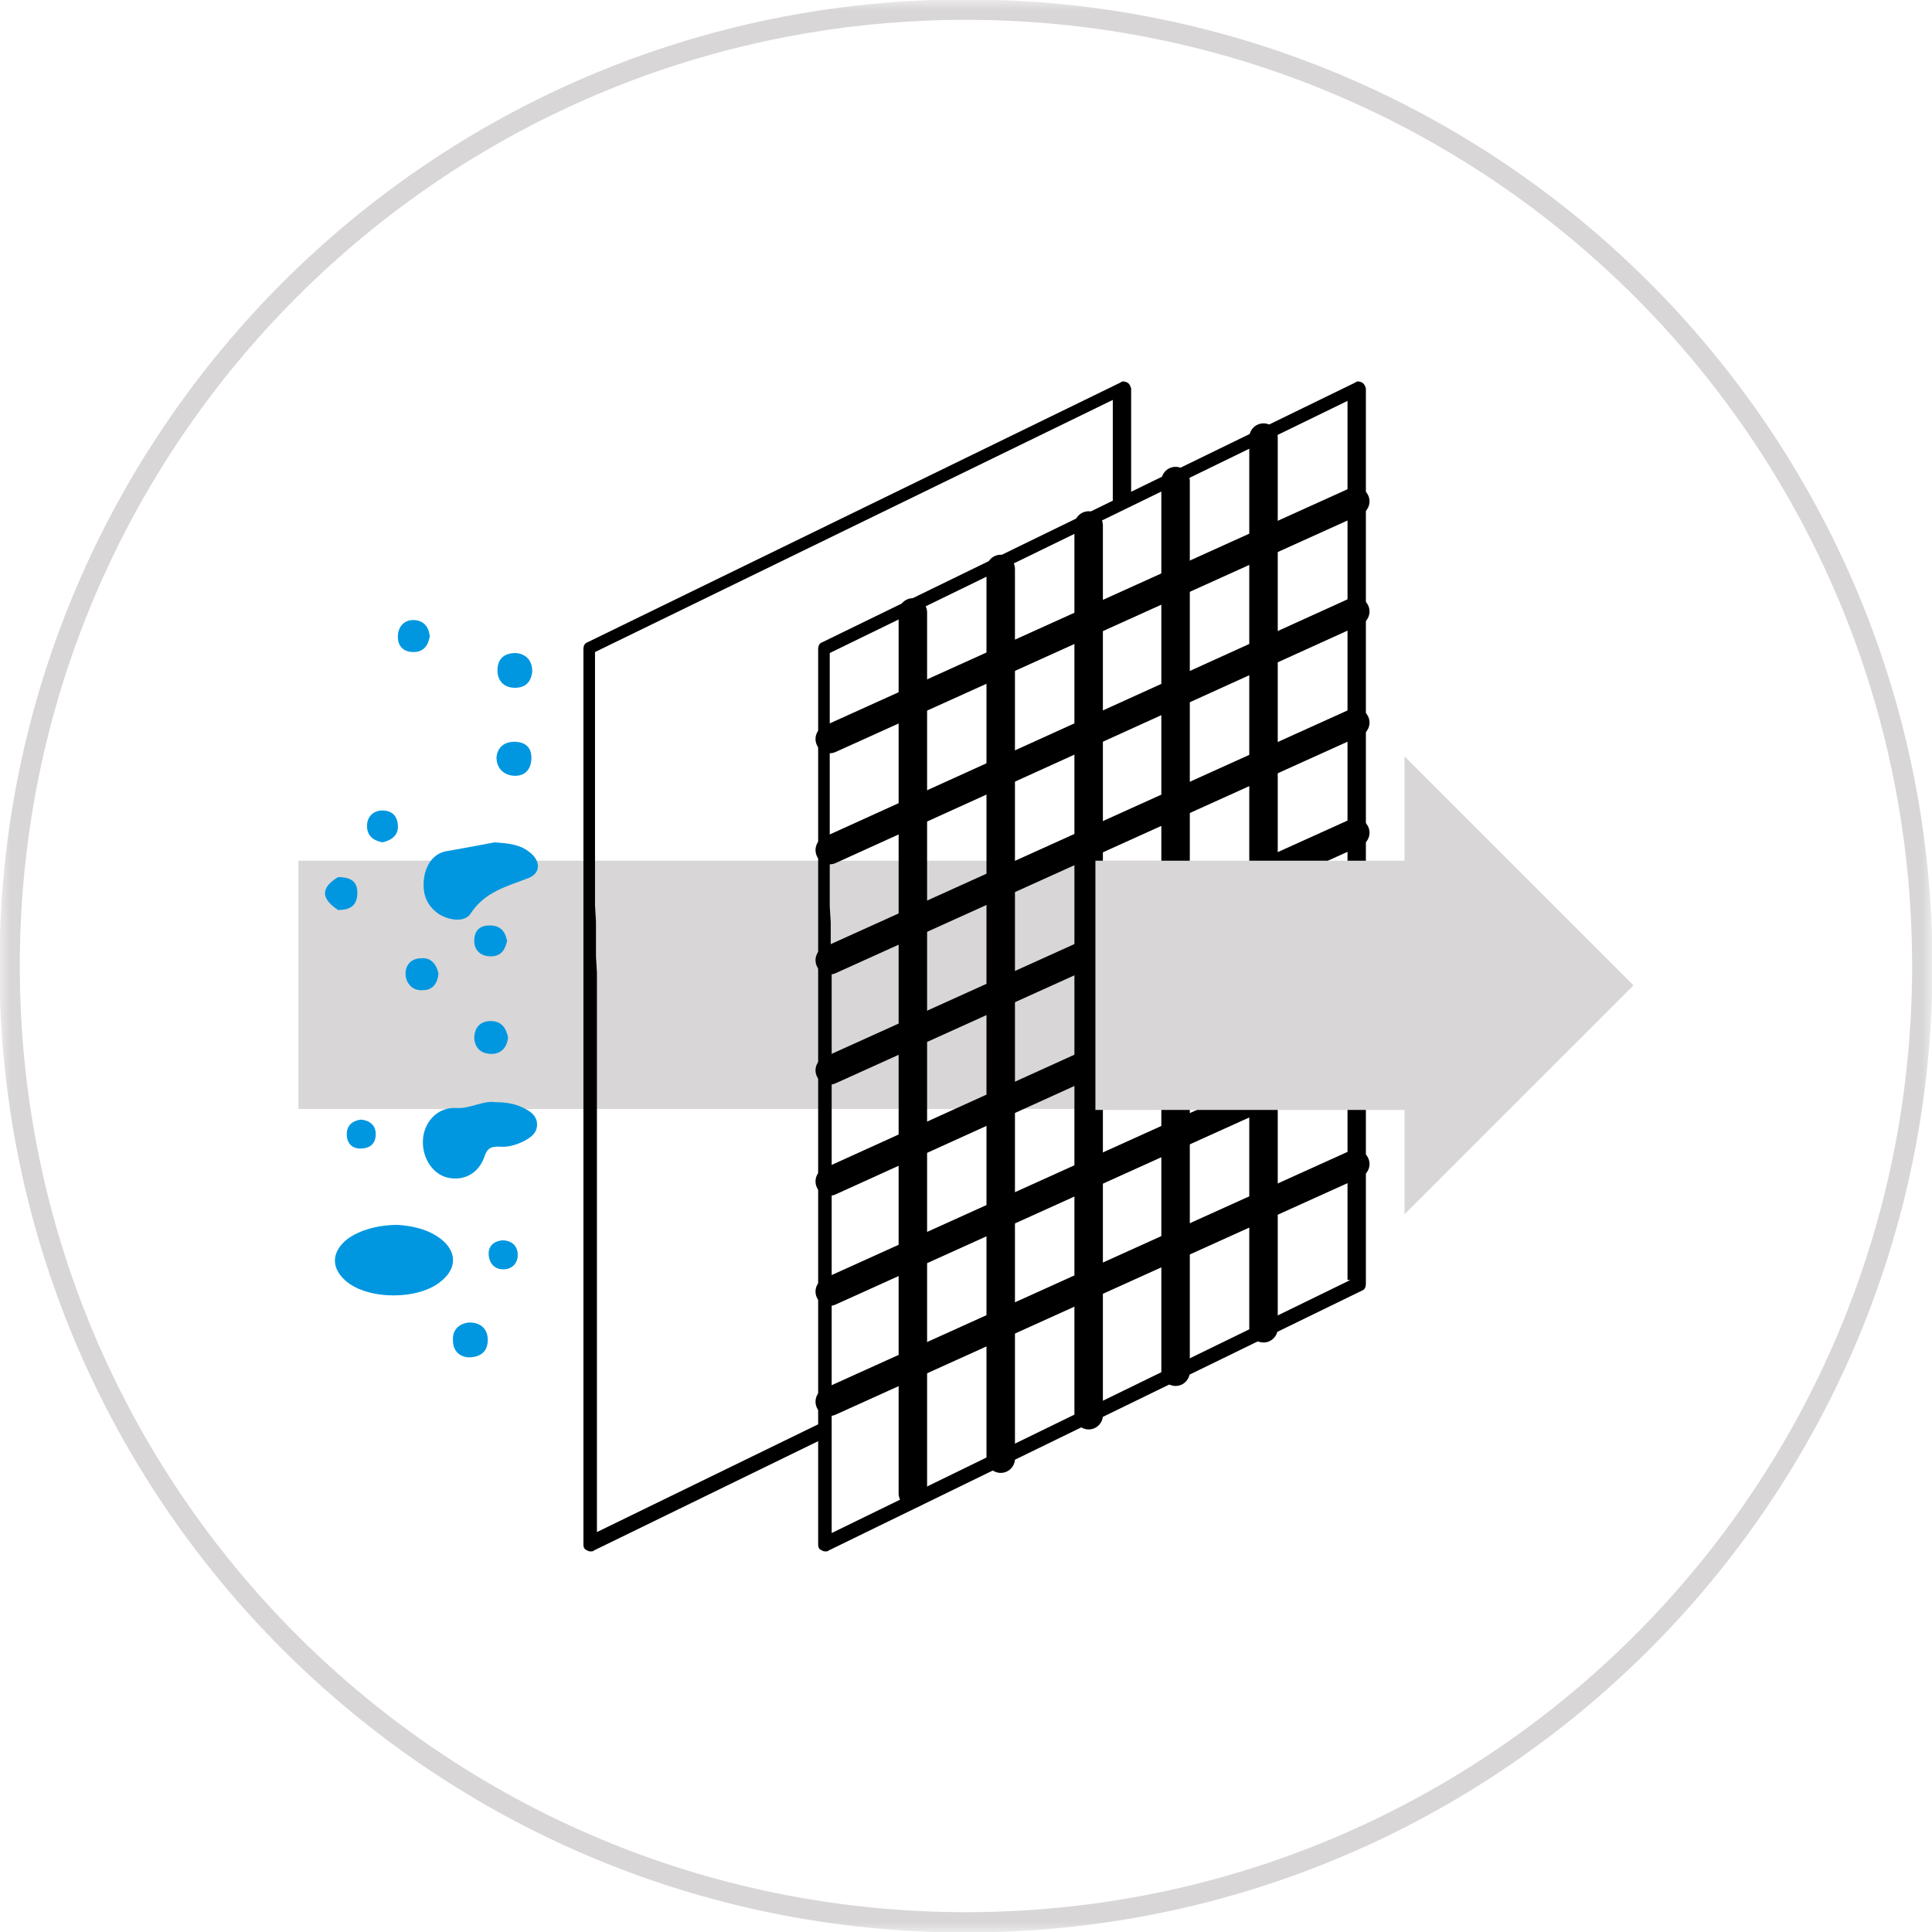 <svg xmlns="http://www.w3.org/2000/svg" width="95" height="95" viewBox="0 0 95 95" fill="none">
  <g clip-path="url(#clip0_1202_3496)">
    <mask id="mask0_1202_3496" style="mask-type:luminance" maskUnits="userSpaceOnUse" x="0" y="0" width="95" height="95">
      <path d="M95 0H0V95H95V0Z" fill="white"/>
    </mask>
    <g mask="url(#mask0_1202_3496)">
      <path d="M47.498 94.525C73.469 94.525 94.523 73.471 94.523 47.5C94.523 21.529 73.469 0.475 47.498 0.475C21.526 0.475 0.473 21.529 0.473 47.5C0.473 73.471 21.526 94.525 47.498 94.525Z" stroke="#D8D6D6" stroke-width="1"/>
      <path d="M57.663 42.322H14.676V54.53H57.663V42.322Z" fill="#D8D6D6"/>
      <path d="M66.973 18.81C66.878 18.762 66.736 18.715 66.641 18.81L40.42 31.587C40.278 31.635 40.23 31.777 40.23 31.92V75.953C40.23 76.095 40.278 76.19 40.42 76.237C40.468 76.285 40.563 76.285 40.611 76.285C40.658 76.285 40.706 76.285 40.753 76.237L66.973 63.46C67.115 63.413 67.163 63.27 67.163 63.127V19.095C67.115 18.953 67.068 18.858 66.973 18.81ZM40.8 34.438V32.11L66.26 19.712V62.938H66.403L40.895 75.382V57.998V57.19V55.48V54.672V52.962V52.155V50.445V49.59V47.88L40.848 47.072V45.362L40.8 44.555V42.845V42.038V40.328V39.52V37.81V36.955V35.245V34.438Z" fill="black"/>
      <path d="M40.468 69.92L29.352 75.335V57.95V57.142V55.432V54.625V52.915V52.108V50.398V49.542V47.833L29.305 47.025V45.315L29.258 44.508V42.797V41.99V40.28V39.472V37.763V36.907V35.197V34.39V32.062L54.718 19.665V24.938L55.62 24.652V19.095C55.572 18.953 55.525 18.858 55.43 18.81C55.335 18.762 55.193 18.715 55.097 18.81L28.878 31.587C28.735 31.635 28.688 31.777 28.688 31.92V75.953C28.688 76.095 28.735 76.19 28.878 76.237C28.925 76.285 29.02 76.285 29.067 76.285C29.115 76.285 29.163 76.285 29.21 76.237L40.61 70.68L40.468 69.92Z" fill="black"/>
      <path d="M44.887 30.115V73.435" stroke="black" stroke-width="1.4" stroke-miterlimit="10" stroke-linecap="round" stroke-linejoin="round"/>
      <path d="M49.207 27.977V71.725" stroke="black" stroke-width="1.4" stroke-miterlimit="10" stroke-linecap="round" stroke-linejoin="round"/>
      <path d="M53.531 25.84V69.588" stroke="black" stroke-width="1.4" stroke-miterlimit="10" stroke-linecap="round" stroke-linejoin="round"/>
      <path d="M57.805 23.655V67.45" stroke="black" stroke-width="1.4" stroke-miterlimit="10" stroke-linecap="round" stroke-linejoin="round"/>
      <path d="M62.129 21.518V65.313" stroke="black" stroke-width="1.4" stroke-miterlimit="10" stroke-linecap="round" stroke-linejoin="round"/>
      <path d="M40.801 36.338L66.641 24.653" stroke="black" stroke-width="1.4" stroke-miterlimit="10" stroke-linecap="round" stroke-linejoin="round"/>
      <path d="M40.801 41.8L66.641 30.067" stroke="black" stroke-width="1.4" stroke-miterlimit="10" stroke-linecap="round" stroke-linejoin="round"/>
      <path d="M40.801 47.215L66.641 35.53" stroke="black" stroke-width="1.4" stroke-miterlimit="10" stroke-linecap="round" stroke-linejoin="round"/>
      <path d="M40.801 52.63L66.641 40.945" stroke="black" stroke-width="1.4" stroke-miterlimit="10" stroke-linecap="round" stroke-linejoin="round"/>
      <path d="M40.801 58.092L66.641 46.36" stroke="black" stroke-width="1.4" stroke-miterlimit="10" stroke-linecap="round" stroke-linejoin="round"/>
      <path d="M40.801 63.508L66.641 51.822" stroke="black" stroke-width="1.4" stroke-miterlimit="10" stroke-linecap="round" stroke-linejoin="round"/>
      <path d="M40.801 68.923L66.641 57.237" stroke="black" stroke-width="1.4" stroke-miterlimit="10" stroke-linecap="round" stroke-linejoin="round"/>
      <path d="M53.863 54.577H69.063V59.707L80.321 48.45L69.063 37.192V42.322H53.863V54.577Z" fill="#D8D6D6"/>
      <path d="M19.568 60.23C20.233 60.278 21.041 60.42 21.706 60.943C22.466 61.56 22.466 62.367 21.706 62.985C20.613 63.935 18.096 63.935 17.003 62.985C16.291 62.367 16.291 61.608 17.003 60.99C17.526 60.562 18.428 60.23 19.568 60.23Z" fill="#0097E0"/>
      <path d="M24.367 54.197C24.937 54.197 25.412 54.292 25.839 54.53C26.124 54.672 26.409 54.91 26.409 55.29C26.409 55.717 26.124 55.907 25.792 56.097C25.412 56.287 24.984 56.43 24.509 56.382C24.177 56.382 23.987 56.43 23.844 56.81C23.559 57.712 22.799 58.092 21.992 57.902C21.232 57.712 20.709 56.857 20.804 55.955C20.899 55.1 21.564 54.435 22.419 54.482C23.132 54.53 23.749 54.102 24.367 54.197Z" fill="#0097E0"/>
      <path d="M23.081 65.028C23.651 65.028 23.984 65.36 23.984 65.883C23.984 66.405 23.699 66.69 23.177 66.738C22.654 66.785 22.274 66.453 22.274 65.93C22.227 65.408 22.559 65.075 23.081 65.028Z" fill="#0097E0"/>
      <path d="M25.363 32.11C25.886 32.157 26.171 32.49 26.171 33.012C26.123 33.535 25.838 33.82 25.316 33.82C24.793 33.82 24.461 33.487 24.461 32.965C24.461 32.395 24.793 32.11 25.363 32.11Z" fill="#0097E0"/>
      <path d="M21.135 31.302C21.04 31.777 20.803 32.062 20.328 32.062C19.805 32.062 19.52 31.73 19.568 31.207C19.615 30.732 19.948 30.447 20.423 30.495C20.85 30.542 21.088 30.827 21.135 31.302Z" fill="#0097E0"/>
      <path d="M16.622 43.13C17.144 43.13 17.572 43.272 17.572 43.89C17.572 44.555 17.192 44.745 16.622 44.745C15.767 44.175 15.767 43.652 16.622 43.13Z" fill="#0097E0"/>
      <path d="M24.698 60.99C25.173 60.99 25.458 61.275 25.458 61.703C25.458 62.13 25.173 62.415 24.746 62.415C24.318 62.415 24.081 62.13 24.033 61.75C23.986 61.322 24.223 61.038 24.698 60.99Z" fill="#0097E0"/>
      <path d="M17.763 55.053C18.191 55.1 18.476 55.337 18.476 55.765C18.476 56.24 18.191 56.477 17.716 56.477C17.288 56.477 17.051 56.193 17.051 55.765C17.051 55.337 17.336 55.1 17.763 55.053Z" fill="#0097E0"/>
      <path d="M24.319 41.42C24.984 41.467 25.554 41.515 26.029 41.895C26.599 42.322 26.599 42.94 25.981 43.177C24.889 43.605 23.844 43.842 23.131 44.935C22.846 45.362 22.086 45.267 21.564 44.935C20.946 44.507 20.756 43.89 20.851 43.177C20.946 42.512 21.326 41.942 21.991 41.847C22.799 41.705 23.606 41.562 24.319 41.42Z" fill="#0097E0"/>
      <path d="M25.412 36.48C25.934 36.528 26.172 36.86 26.124 37.383C26.077 37.905 25.744 38.19 25.222 38.142C24.747 38.095 24.414 37.763 24.414 37.24C24.462 36.718 24.842 36.432 25.412 36.48Z" fill="#0097E0"/>
      <path d="M24.983 51.015C24.935 51.49 24.65 51.822 24.175 51.822C23.7 51.822 23.368 51.585 23.32 51.062C23.32 50.54 23.605 50.208 24.128 50.208C24.65 50.208 24.888 50.54 24.983 51.015Z" fill="#0097E0"/>
      <path d="M21.561 47.88C21.513 48.355 21.276 48.688 20.801 48.688C20.326 48.735 19.993 48.403 19.946 47.975C19.898 47.453 20.231 47.12 20.706 47.12C21.181 47.072 21.466 47.405 21.561 47.88Z" fill="#0097E0"/>
      <path d="M24.935 46.265C24.84 46.692 24.65 47.025 24.128 47.025C23.653 47.025 23.32 46.74 23.32 46.265C23.32 45.79 23.558 45.505 24.08 45.505C24.603 45.505 24.84 45.79 24.935 46.265Z" fill="#0097E0"/>
      <path d="M18.807 41.42C18.332 41.325 18.047 41.087 18.047 40.612C18.047 40.138 18.379 39.852 18.807 39.852C19.282 39.852 19.567 40.138 19.567 40.66C19.567 41.087 19.234 41.325 18.807 41.42Z" fill="#0097E0"/>
    </g>
  </g>
  <defs>
    <clipPath id="clip0_1202_3496">
      <rect width="95" height="95" fill="white"/>
    </clipPath>
  </defs>
</svg>